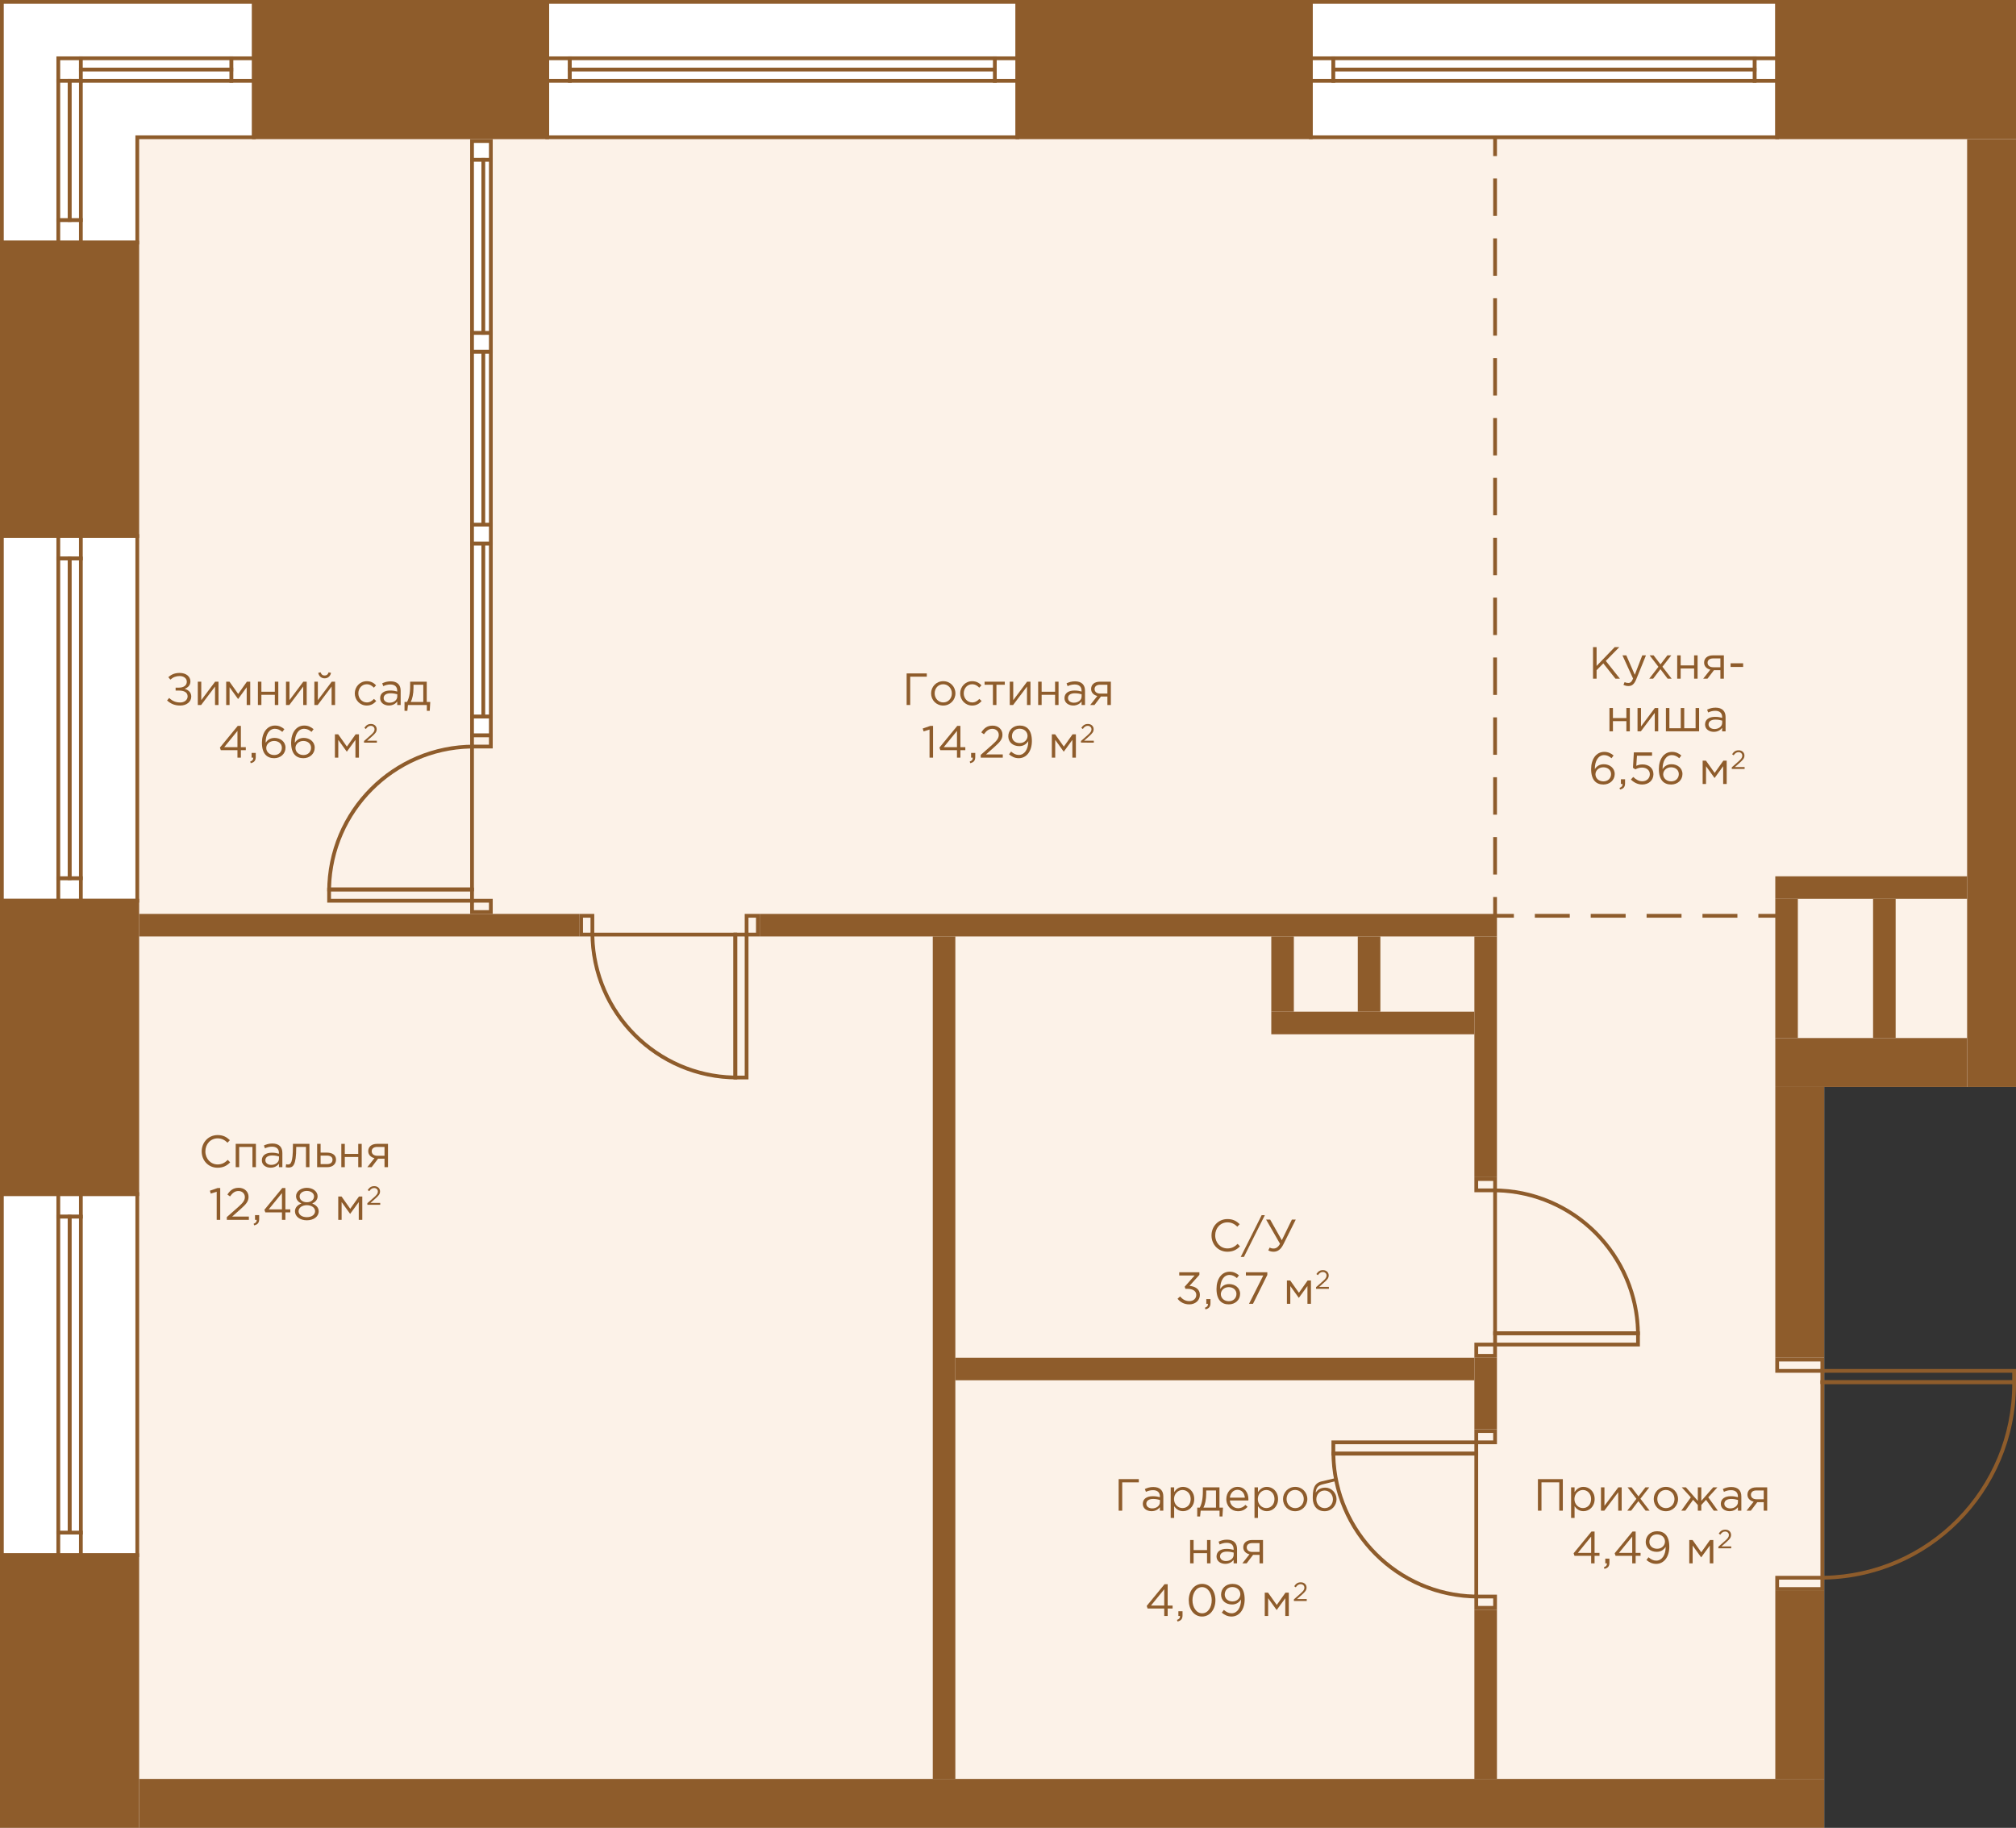 <?xml version="1.0" encoding="utf-8"?>
<!-- Generator: Adobe Illustrator 23.1.0, SVG Export Plug-In . SVG Version: 6.00 Build 0)  -->
<svg version="1.1" id="Слой_1" xmlns="http://www.w3.org/2000/svg" xmlns:xlink="http://www.w3.org/1999/xlink" x="0px" y="0px"
	 width="536px" height="486px" viewBox="0 0 536 486" enable-background="new 0 0 536 486" xml:space="preserve">
<rect x="0" y="0" width="536" height="486" fill="#333333" stroke="none"/>
<g id="fon_2_">
	<polygon fill="#FFFFFF" points="485,486 0,486 0,0 536,0 536,289 485,289 	"/>
</g>
<g id="pol_2_">
	<polygon fill="#FCF2E8" points="484,422 472,422 472,473 37,473 37,37 523,37 523,276 472,276 472,362 484,362 	"/>
</g>
<g id="door_7_">
	<g>
		<path fill="#8E5C2B" d="M130,196v2h-4v-2H130 M131,195h-6v4h6V195L131,195z"/>
		<path fill="#8E5C2B" d="M130,240v2h-4v-2H130 M131,239h-6v4h6V239L131,239z"/>
		<path fill="#8E5C2B" d="M125,237v2H88v-2H125 M126,236H87v4h39V236L126,236z"/>
		<path fill="#8E5C2B" d="M125,199.013V236H88.013C88.536,215.838,104.838,199.536,125,199.013 M126,198L126,198
			c-21.539,0-39,17.461-39,39l0,0h39V198L126,198z"/>
	</g>
	<g>
		<path fill="#8E5C2B" d="M397,425v2h-4v-2H397 M398,424h-6v4h6V424L398,424z"/>
		<path fill="#8E5C2B" d="M397,381v2h-4v-2H397 M398,380h-6v4h6V380L398,380z"/>
		<path fill="#8E5C2B" d="M392,384v2h-37v-2H392 M393,383h-39v4h39V383L393,383z"/>
		<path fill="#8E5C2B" d="M392,387v36.987c-20.162-0.523-36.464-16.825-36.987-36.987H392 M393,386h-39c0,21.539,17.461,39,39,39
			l0,0V386L393,386z"/>
	</g>
	<g>
		<path fill="#8E5C2B" d="M157,244v4h-2v-4H157 M158,243h-4v6h4V243L158,243z"/>
		<path fill="#8E5C2B" d="M201,244v4h-2v-4H201 M202,243h-4v6h4V243L202,243z"/>
		<path fill="#8E5C2B" d="M198,249v37h-2v-37H198 M199,248h-4v39h4V248L199,248z"/>
		<path fill="#8E5C2B" d="M195,249v36.987c-20.162-0.523-36.464-16.825-36.987-36.987H195 M196,248h-39l0,0
			c0,21.539,17.461,39,39,39l0,0V248L196,248z"/>
	</g>
	<g>
		<path fill="#8E5C2B" d="M397,314v2h-4v-2H397 M398,313h-6v4h6V313L398,313z"/>
		<path fill="#8E5C2B" d="M397,358v2h-4v-2H397 M398,357h-6v4h6V357L398,357z"/>
		<path fill="#8E5C2B" d="M435,355v2h-37v-2H435 M436,354h-39v4h39V354L436,354z"/>
		<path fill="#8E5C2B" d="M398,317.013c20.162,0.523,36.464,16.825,36.987,36.987H398V317.013 M397,316L397,316v39h39l0,0
			C436,333.461,418.539,316,397,316L397,316z"/>
	</g>
</g>
<g id="door_x5F_hall_8_">
	<g>
		<path fill="#8E5C2B" d="M473,420h11v2h-11V420 M472,419v4h13v-4H472L472,419z"/>
		<path fill="#8E5C2B" d="M473,362h11v2h-11V362 M472,361v4h13v-4H472L472,361z"/>
		<path fill="#8E5C2B" d="M535,365v2h-50v-2H535 M536,364h-52v4h52V364L536,364z"/>
		<path fill="#8E5C2B" d="M535,368L535,368c0,27.787-22.339,50.455-50,50.99V368H535 M536,367h-52v53l0,0c28.719,0,52-23.281,52-52
			V367L536,367z"/>
	</g>
</g>
<g id="line_2_">
	<g>
		<line fill="none" stroke="#8E5C2B" stroke-miterlimit="10" x1="472.5" y1="243.5" x2="467.5" y2="243.5"/>
		
			<line fill="none" stroke="#8E5C2B" stroke-miterlimit="10" stroke-dasharray="9.286,5.571" x1="461.929" y1="243.5" x2="405.286" y2="243.5"/>
		<polyline fill="none" stroke="#8E5C2B" stroke-miterlimit="10" points="402.5,243.5 397.5,243.5 397.5,238.5 		"/>
		
			<line fill="none" stroke="#8E5C2B" stroke-miterlimit="10" stroke-dasharray="9.95,5.97" x1="397.5" y1="232.53" x2="397.5" y2="44.485"/>
		<line fill="none" stroke="#8E5C2B" stroke-miterlimit="10" x1="397.5" y1="41.5" x2="397.5" y2="36.5"/>
	</g>
</g>
<g id="window_7_">
	<g>
		<g>
			<rect x="348.5" y="0.5" fill="#FFFFFF" width="124" height="36"/>
			<path fill="#8E5C2B" d="M472,1v35H349V1H472 M473,0H348v37h125V0L473,0z"/>
		</g>
		<g>
			<rect x="466.5" y="15.5" fill="#FFFFFF" width="6" height="6"/>
			<path fill="#8E5C2B" d="M472,16v5h-5v-5H472 M473,15h-7v7h7V15L473,15z"/>
		</g>
		<g>
			<rect x="348.5" y="15.5" fill="#FFFFFF" width="6" height="6"/>
			<path fill="#8E5C2B" d="M354,16v5h-5v-5H354 M355,15h-7v7h7V15L355,15z"/>
		</g>
		<g>
			<rect x="354.5" y="15.5" fill="#FFFFFF" width="112" height="3"/>
			<path fill="#8E5C2B" d="M466,16v2H355v-2H466 M467,15H354v4h113V15L467,15z"/>
		</g>
		<g>
			<rect x="354.5" y="18.5" fill="#FFFFFF" width="112" height="3"/>
			<path fill="#8E5C2B" d="M466,19v2H355v-2H466 M467,18H354v4h113V18L467,18z"/>
		</g>
	</g>
	<g>
		<g>
			<rect x="145.5" y="0.5" fill="#FFFFFF" width="125" height="36"/>
			<path fill="#8E5C2B" d="M270,1v35H146V1H270 M271,0H145v37h126V0L271,0z"/>
		</g>
		<g>
			<rect x="145.5" y="15.5" fill="#FFFFFF" width="6" height="6"/>
			<path fill="#8E5C2B" d="M151,16v5h-5v-5H151 M152,15h-7v7h7V15L152,15z"/>
		</g>
		<g>
			<rect x="264.5" y="15.5" fill="#FFFFFF" width="6" height="6"/>
			<path fill="#8E5C2B" d="M270,16v5h-5v-5H270 M271,15h-7v7h7V15L271,15z"/>
		</g>
		<g>
			<rect x="151.5" y="15.5" fill="#FFFFFF" width="113" height="3"/>
			<path fill="#8E5C2B" d="M264,16v2H152v-2H264 M265,15H151v4h114V15L265,15z"/>
		</g>
		<g>
			<rect x="151.5" y="18.5" fill="#FFFFFF" width="113" height="3"/>
			<path fill="#8E5C2B" d="M264,19v2H152v-2H264 M265,18H151v4h114V18L265,18z"/>
		</g>
	</g>
	<g>
		<g>
			<rect x="0.5" y="317.5" fill="#FFFFFF" width="36" height="96"/>
			<path fill="#8E5C2B" d="M36,318v95H1v-95H36 M37,317H0v97h37V317L37,317z"/>
		</g>
		<g>
			<rect x="15.5" y="317.5" fill="#FFFFFF" width="6" height="6"/>
			<path fill="#8E5C2B" d="M21,318v5h-5v-5H21 M22,317h-7v7h7V317L22,317z"/>
		</g>
		<g>
			<rect x="15.5" y="407.5" fill="#FFFFFF" width="6" height="6"/>
			<path fill="#8E5C2B" d="M21,408v5h-5v-5H21 M22,407h-7v7h7V407L22,407z"/>
		</g>
		<g>
			<rect x="18.5" y="323.5" fill="#FFFFFF" width="3" height="84"/>
			<path fill="#8E5C2B" d="M21,324v83h-2v-83H21 M22,323h-4v85h4V323L22,323z"/>
		</g>
		<g>
			<rect x="15.5" y="323.5" fill="#FFFFFF" width="3" height="84"/>
			<path fill="#8E5C2B" d="M18,324v83h-2v-83H18 M19,323h-4v85h4V323L19,323z"/>
		</g>
	</g>
	<g>
		<g>
			<rect x="0.5" y="142.5" fill="#FFFFFF" width="36" height="97"/>
			<path fill="#8E5C2B" d="M36,143v96H1v-96H36 M37,142H0v98h37V142L37,142z"/>
		</g>
		<g>
			<rect x="15.5" y="142.5" fill="#FFFFFF" width="6" height="6"/>
			<path fill="#8E5C2B" d="M21,143v5h-5v-5H21 M22,142h-7v7h7V142L22,142z"/>
		</g>
		<g>
			<rect x="15.5" y="233.5" fill="#FFFFFF" width="6" height="6"/>
			<path fill="#8E5C2B" d="M21,234v5h-5v-5H21 M22,233h-7v7h7V233L22,233z"/>
		</g>
		<g>
			<rect x="18.5" y="148.5" fill="#FFFFFF" width="3" height="85"/>
			<path fill="#8E5C2B" d="M21,149v84h-2v-84H21 M22,148h-4v86h4V148L22,148z"/>
		</g>
		<g>
			<rect x="15.5" y="148.5" fill="#FFFFFF" width="3" height="85"/>
			<path fill="#8E5C2B" d="M18,149v84h-2v-84H18 M19,148h-4v86h4V148L19,148z"/>
		</g>
	</g>
	<g>
		<g>
			<polygon fill="#FFFFFF" points="0.5,64.5 0.5,0.5 67.5,0.5 67.5,36.5 36.5,36.5 36.5,64.5 			"/>
			<path fill="#8E5C2B" d="M67,1v35H37h-1v1v27H1V37V15V1H67 M68,0H0v15v22v28h37V37h31V0L68,0z"/>
		</g>
		<g>
			<rect x="15.5" y="15.5" fill="#FFFFFF" width="6" height="6"/>
			<path fill="#8E5C2B" d="M21,16v5h-5v-5H21 M22,15h-7v7h7V15L22,15z"/>
		</g>
		<g>
			<rect x="15.5" y="58.5" fill="#FFFFFF" width="6" height="6"/>
			<path fill="#8E5C2B" d="M21,59v5h-5v-5H21 M22,58h-7v7h7V58L22,58z"/>
		</g>
		<g>
			<rect x="18.5" y="21.5" fill="#FFFFFF" width="3" height="37"/>
			<path fill="#8E5C2B" d="M21,22v36h-2V22H21 M22,21h-4v38h4V21L22,21z"/>
		</g>
		<g>
			<rect x="15.5" y="21.5" fill="#FFFFFF" width="3" height="37"/>
			<path fill="#8E5C2B" d="M18,22v36h-2V22H18 M19,21h-4v38h4V21L19,21z"/>
		</g>
		<g>
			<rect x="61.5" y="15.5" fill="#FFFFFF" width="6" height="6"/>
			<path fill="#8E5C2B" d="M67,16v5h-5v-5H67 M68,15h-7v7h7V15L68,15z"/>
		</g>
		<g>
			<rect x="21.5" y="15.5" fill="#FFFFFF" width="40" height="3"/>
			<path fill="#8E5C2B" d="M61,16v2H22v-2H61 M62,15H21v4h41V15L62,15z"/>
		</g>
		<g>
			<rect x="21.5" y="18.5" fill="#FFFFFF" width="40" height="3"/>
			<path fill="#8E5C2B" d="M61,19v2H22v-2H61 M62,18H21v4h41V18L62,18z"/>
		</g>
	</g>
	<g>
		<rect x="125.5" y="190.5" fill="#FFFFFF" stroke="#8E5C2B" stroke-miterlimit="10" width="5" height="5"/>
		<rect x="125.5" y="139.5" fill="#FFFFFF" stroke="#8E5C2B" stroke-miterlimit="10" width="5" height="5"/>
		<rect x="125.5" y="144.5" fill="#FFFFFF" stroke="#8E5C2B" stroke-miterlimit="10" width="3" height="46"/>
		<rect x="128.5" y="144.5" fill="#FFFFFF" stroke="#8E5C2B" stroke-miterlimit="10" width="2" height="46"/>
	</g>
	<g>
		<rect x="125.5" y="139.5" fill="#FFFFFF" stroke="#8E5C2B" stroke-miterlimit="10" width="5" height="5"/>
		<rect x="125.5" y="88.5" fill="#FFFFFF" stroke="#8E5C2B" stroke-miterlimit="10" width="5" height="5"/>
		<rect x="125.5" y="93.5" fill="#FFFFFF" stroke="#8E5C2B" stroke-miterlimit="10" width="3" height="46"/>
		<rect x="128.5" y="93.5" fill="#FFFFFF" stroke="#8E5C2B" stroke-miterlimit="10" width="2" height="46"/>
	</g>
	<g>
		<rect x="125.5" y="88.5" fill="#FFFFFF" stroke="#8E5C2B" stroke-miterlimit="10" width="5" height="5"/>
		<rect x="125.5" y="37.5" fill="#FFFFFF" stroke="#8E5C2B" stroke-miterlimit="10" width="5" height="5"/>
		<rect x="125.5" y="42.5" fill="#FFFFFF" stroke="#8E5C2B" stroke-miterlimit="10" width="3" height="46"/>
		<rect x="128.5" y="42.5" fill="#FFFFFF" stroke="#8E5C2B" stroke-miterlimit="10" width="2" height="46"/>
	</g>
</g>
<g id="not_x5F_bearing_8_">
	<rect x="37" y="243" fill="#8E5C2B" width="117" height="6"/>
	<rect x="248" y="249" fill="#8E5C2B" width="6" height="224"/>
	<rect x="472" y="239" fill="#8E5C2B" width="6" height="37"/>
	<rect x="392" y="428" fill="#8E5C2B" width="6" height="45"/>
	<rect x="472" y="233" fill="#8E5C2B" width="51" height="6"/>
	<rect x="498" y="239" fill="#8E5C2B" width="6" height="37"/>
	<rect x="202" y="243" fill="#8E5C2B" width="196" height="6"/>
	<rect x="392" y="361" fill="#8E5C2B" width="6" height="19"/>
	<rect x="392" y="249" fill="#8E5C2B" width="6" height="64"/>
	<rect x="338" y="269" fill="#8E5C2B" width="54" height="6"/>
	<rect x="338" y="249" fill="#8E5C2B" width="6" height="20"/>
	<rect x="361" y="249" fill="#8E5C2B" width="6" height="20"/>
	<rect x="254" y="361" fill="#8E5C2B" width="138" height="6"/>
</g>
<g id="bearing_8_">
	<rect x="523" y="37" fill="#8E5C2B" width="13" height="252"/>
	<rect x="37" y="473" fill="#8E5C2B" width="448" height="13"/>
	<rect x="472" y="276" fill="#8E5C2B" width="51" height="13"/>
	<rect y="239" fill="#8E5C2B" width="37" height="79"/>
	<rect y="413" fill="#8E5C2B" width="37" height="73"/>
	<rect y="64" fill="#8E5C2B" width="37" height="79"/>
	<rect x="270" y="0" fill="#8E5C2B" width="79" height="37"/>
	<rect x="67" y="0" fill="#8E5C2B" width="79" height="37"/>
	<rect x="472" y="0" fill="#8E5C2B" width="64" height="37"/>
	<rect x="472" y="289" fill="#8E5C2B" width="13" height="72"/>
	<rect x="472" y="423" fill="#8E5C2B" width="13" height="50"/>
</g>
<g id="meters_7_">
	<g>
		<path fill="#8E5C2B" d="M44.417,186.241l0.563-0.66c0.852,0.804,1.739,1.199,2.95,1.199c1.032,0,1.955-0.623,1.955-1.619
			c0-1.091-0.983-1.547-2.267-1.547h-0.924v-0.779h0.924c1.199,0,2.051-0.588,2.051-1.583c0-0.864-0.791-1.5-1.895-1.5
			c-0.947,0-1.739,0.288-2.471,0.948l-0.552-0.66c0.84-0.72,1.715-1.115,3.046-1.115c1.667,0,2.831,0.947,2.831,2.243
			c0,1.127-0.768,1.703-1.535,1.979c0.995,0.3,1.763,0.947,1.763,2.063c0,1.332-1.188,2.387-2.938,2.387
			C46.468,187.596,45.401,187.141,44.417,186.241z"/>
		<path fill="#8E5C2B" d="M52.588,181.252h0.924v4.905l3.682-4.905h0.899v6.2H57.17v-4.905l-3.694,4.905h-0.888
			C52.588,187.452,52.588,181.252,52.588,181.252z"/>
		<path fill="#8E5C2B" d="M60.137,181.252h0.876l2.314,3.262l2.314-3.262h0.888v6.2h-0.936v-4.726l-2.291,3.143l-2.267-3.143v4.726
			h-0.899L60.137,181.252L60.137,181.252z"/>
		<path fill="#8E5C2B" d="M68.573,181.252h0.924v2.674h3.574v-2.674h0.923v6.2h-0.923v-2.711h-3.574v2.711h-0.924V181.252z"/>
		<path fill="#8E5C2B" d="M76.038,181.252h0.924v4.905l3.682-4.905h0.899v6.2H80.62v-4.905l-3.694,4.905h-0.888V181.252z"/>
		<path fill="#8E5C2B" d="M83.585,181.252h0.924v4.905l3.682-4.905h0.899v6.2h-0.923v-4.905l-3.694,4.905h-0.888
			C83.585,187.452,83.585,181.252,83.585,181.252z M84.617,178.9l0.636-0.132c0.145,0.516,0.468,0.84,1.056,0.84
			s0.911-0.324,1.056-0.84L88,178.9c-0.145,0.852-0.792,1.464-1.691,1.464S84.761,179.752,84.617,178.9z"/>
		<path fill="#8E5C2B" d="M94.326,184.357c0-1.751,1.367-3.237,3.179-3.237c1.175,0,1.906,0.491,2.482,1.103l-0.588,0.624
			c-0.491-0.516-1.067-0.911-1.907-0.911c-1.259,0-2.219,1.067-2.219,2.422c0,1.344,0.983,2.411,2.279,2.411
			c0.791,0,1.379-0.408,1.871-0.936l0.611,0.563c-0.624,0.696-1.367,1.199-2.53,1.199C95.693,187.596,94.326,186.121,94.326,184.357
			z"/>
		<path fill="#8E5C2B" d="M101.069,185.629c0-1.331,1.08-2.026,2.65-2.026c0.792,0,1.344,0.107,1.896,0.264v-0.192
			c0-1.103-0.672-1.679-1.835-1.679c-0.731,0-1.308,0.18-1.883,0.443l-0.276-0.755c0.684-0.313,1.344-0.528,2.255-0.528
			c0.876,0,1.56,0.24,2.003,0.684c0.432,0.432,0.647,1.032,0.647,1.823v3.79h-0.911v-0.924c-0.432,0.552-1.14,1.056-2.231,1.056
			C102.22,187.584,101.069,186.925,101.069,185.629z M105.626,185.174v-0.576c-0.456-0.132-1.056-0.264-1.811-0.264
			c-1.151,0-1.812,0.504-1.812,1.271c0,0.779,0.72,1.235,1.56,1.235C104.703,186.841,105.626,186.157,105.626,185.174z"/>
		<path fill="#8E5C2B" d="M107.55,186.637h0.672c0.503-0.924,0.827-2.219,0.827-4.306v-1.079h4.413v5.385h0.936l-0.144,2.362h-0.768
			v-1.547h-5.014l-0.167,1.547h-0.756L107.55,186.637L107.55,186.637z M112.54,186.637v-4.569h-2.603v0.863
			c0,1.535-0.3,2.902-0.731,3.706H112.54z"/>
		<path fill="#8E5C2B" d="M63.133,199.461h-4.425l-0.24-0.684l4.749-5.78h0.828v5.673h1.308v0.791h-1.308v1.991h-0.912V199.461z
			 M63.133,198.67v-4.33l-3.525,4.33H63.133z"/>
		<path fill="#8E5C2B" d="M66.52,202.495c0.552-0.203,0.804-0.479,0.804-0.923v-0.12h-0.432v-1.26h1.104v1.08
			c0,0.972-0.42,1.439-1.332,1.643L66.52,202.495z"/>
		<path fill="#8E5C2B" d="M69.639,197.471c0-2.555,1.296-4.558,3.49-4.558c1.008,0,1.751,0.359,2.482,0.959l-0.552,0.731
			c-0.623-0.527-1.211-0.827-1.979-0.827c-1.512,0-2.459,1.523-2.459,3.67v0.036c0.456-0.672,1.163-1.283,2.387-1.283
			c1.56,0,2.902,1.007,2.902,2.603c0,1.619-1.307,2.794-3.01,2.794C71.018,201.596,69.639,200.457,69.639,197.471z M74.94,198.813
			c0-1.031-0.839-1.799-2.051-1.799c-1.259,0-2.099,0.899-2.099,1.859c0,1.067,0.888,1.883,2.123,1.883S74.94,199.905,74.94,198.813
			z"/>
		<path fill="#8E5C2B" d="M77.403,197.471c0-2.555,1.296-4.558,3.49-4.558c1.008,0,1.751,0.359,2.482,0.959l-0.552,0.731
			c-0.623-0.527-1.211-0.827-1.979-0.827c-1.512,0-2.459,1.523-2.459,3.67v0.036c0.456-0.672,1.163-1.283,2.387-1.283
			c1.56,0,2.902,1.007,2.902,2.603c0,1.619-1.307,2.794-3.01,2.794C78.782,201.596,77.403,200.457,77.403,197.471z M82.704,198.813
			c0-1.031-0.839-1.799-2.051-1.799c-1.259,0-2.099,0.899-2.099,1.859c0,1.067,0.888,1.883,2.123,1.883
			S82.704,199.905,82.704,198.813z"/>
		<path fill="#8E5C2B" d="M89.042,195.252h0.876l2.314,3.262l2.314-3.262h0.888v6.2H94.5v-4.726l-2.291,3.143l-2.267-3.143v4.726
			h-0.899L89.042,195.252L89.042,195.252z"/>
		<path fill="#8E5C2B" d="M96.784,197.029l1.774-1.565c0.755-0.663,1.021-1.048,1.021-1.537c0-0.573-0.454-0.937-0.985-0.937
			c-0.56,0-0.923,0.294-1.313,0.839l-0.405-0.294c0.439-0.656,0.901-1.041,1.761-1.041c0.881,0,1.517,0.587,1.517,1.397
			c0,0.713-0.385,1.146-1.237,1.901l-1.307,1.16h2.593v0.503h-3.417v-0.426H96.784z"/>
	</g>
	<g>
		<path fill="#8E5C2B" d="M423.543,172.057h0.947v5.014l4.821-5.014h1.224l-3.599,3.67l3.754,4.726h-1.187l-3.227-4.065
			l-1.787,1.811v2.255h-0.947L423.543,172.057L423.543,172.057z"/>
		<path fill="#8E5C2B" d="M431.631,182.096l0.312-0.732c0.3,0.156,0.576,0.229,0.972,0.229c0.552,0,0.899-0.288,1.271-1.164
			l-2.818-6.176h1.019l2.255,5.169l1.991-5.169h0.983l-2.603,6.404c-0.527,1.283-1.127,1.751-2.063,1.751
			C432.435,182.407,432.051,182.299,431.631,182.096z"/>
		<path fill="#8E5C2B" d="M440.93,177.298l-2.339-3.046h1.056l1.835,2.398l1.835-2.398h1.031l-2.351,3.021l2.446,3.179h-1.067
			l-1.919-2.53l-1.931,2.53h-1.031L440.93,177.298z"/>
		<path fill="#8E5C2B" d="M445.922,174.252h0.924v2.674h3.574v-2.674h0.923v6.2h-0.923v-2.711h-3.574v2.711h-0.924V174.252z"/>
		<path fill="#8E5C2B" d="M454.731,178.054c-0.924-0.216-1.655-0.863-1.655-1.871c0-1.14,0.863-1.931,2.339-1.931h2.914v6.2h-0.924
			v-2.255h-1.715c-0.575,0.756-1.14,1.512-1.715,2.255h-1.14L454.731,178.054z M457.405,177.418v-2.351h-1.942
			c-0.924,0-1.463,0.443-1.463,1.151c0,0.755,0.623,1.199,1.486,1.199L457.405,177.418L457.405,177.418z"/>
		<path fill="#8E5C2B" d="M460.119,176.362h3.334v0.972h-3.334V176.362z"/>
		<path fill="#8E5C2B" d="M427.911,188.252h0.924v2.674h3.574v-2.674h0.923v6.2h-0.923v-2.711h-3.574v2.711h-0.924V188.252z"/>
		<path fill="#8E5C2B" d="M435.375,188.252h0.924v4.905l3.682-4.905h0.899v6.2h-0.923v-4.905l-3.694,4.905h-0.888V188.252z"/>
		<path fill="#8E5C2B" d="M442.923,188.252h0.924v5.385h3.022v-5.385h0.923v5.385h3.022v-5.385h0.936v6.2h-8.827L442.923,188.252
			L442.923,188.252z"/>
		<path fill="#8E5C2B" d="M453.327,192.629c0-1.331,1.08-2.026,2.65-2.026c0.792,0,1.344,0.107,1.896,0.264v-0.192
			c0-1.103-0.672-1.679-1.835-1.679c-0.731,0-1.308,0.18-1.883,0.443l-0.276-0.755c0.684-0.313,1.344-0.528,2.255-0.528
			c0.876,0,1.56,0.24,2.003,0.684c0.432,0.432,0.647,1.032,0.647,1.823v3.79h-0.911v-0.924c-0.432,0.552-1.14,1.056-2.231,1.056
			C454.478,194.584,453.327,193.925,453.327,192.629z M457.884,192.174v-0.576c-0.456-0.132-1.056-0.264-1.811-0.264
			c-1.151,0-1.812,0.504-1.812,1.271c0,0.779,0.72,1.235,1.56,1.235C456.96,193.841,457.884,193.157,457.884,192.174z"/>
		<path fill="#8E5C2B" d="M423.038,204.471c0-2.555,1.296-4.558,3.49-4.558c1.008,0,1.751,0.359,2.482,0.959l-0.552,0.731
			c-0.623-0.527-1.211-0.827-1.979-0.827c-1.512,0-2.459,1.523-2.459,3.67v0.036c0.456-0.672,1.163-1.283,2.387-1.283
			c1.56,0,2.902,1.007,2.902,2.603c0,1.619-1.307,2.794-3.01,2.794C424.417,208.596,423.038,207.457,423.038,204.471z
			 M428.338,205.813c0-1.031-0.839-1.799-2.051-1.799c-1.259,0-2.099,0.899-2.099,1.859c0,1.067,0.888,1.883,2.123,1.883
			S428.338,206.905,428.338,205.813z"/>
		<path fill="#8E5C2B" d="M430.585,209.495c0.552-0.203,0.804-0.479,0.804-0.923v-0.12h-0.432v-1.26h1.104v1.08
			c0,0.972-0.42,1.439-1.332,1.643L430.585,209.495z"/>
		<path fill="#8E5C2B" d="M433.61,207.265l0.624-0.684c0.731,0.708,1.535,1.151,2.386,1.151c1.2,0,2.027-0.791,2.027-1.883
			c0-1.044-0.863-1.763-2.087-1.763c-0.708,0-1.271,0.216-1.763,0.479l-0.636-0.42l0.239-4.09h4.834v0.876h-4.006l-0.18,2.687
			c0.491-0.216,0.959-0.372,1.654-0.372c1.632,0,2.903,0.972,2.903,2.591c0,1.643-1.248,2.758-2.999,2.758
			C435.409,208.596,434.366,208.021,433.61,207.265z"/>
		<path fill="#8E5C2B" d="M441.049,204.471c0-2.555,1.296-4.558,3.49-4.558c1.008,0,1.751,0.359,2.482,0.959l-0.552,0.731
			c-0.623-0.527-1.211-0.827-1.979-0.827c-1.512,0-2.459,1.523-2.459,3.67v0.036c0.456-0.672,1.163-1.283,2.387-1.283
			c1.56,0,2.902,1.007,2.902,2.603c0,1.619-1.307,2.794-3.01,2.794C442.428,208.596,441.049,207.457,441.049,204.471z
			 M446.35,205.813c0-1.031-0.839-1.799-2.051-1.799c-1.259,0-2.099,0.899-2.099,1.859c0,1.067,0.888,1.883,2.123,1.883
			S446.35,206.905,446.35,205.813z"/>
		<path fill="#8E5C2B" d="M452.689,202.252h0.876l2.314,3.262l2.314-3.262h0.888v6.2h-0.936v-4.726l-2.291,3.143l-2.267-3.143v4.726
			h-0.899L452.689,202.252L452.689,202.252z"/>
		<path fill="#8E5C2B" d="M460.43,204.029l1.774-1.565c0.755-0.663,1.021-1.048,1.021-1.537c0-0.573-0.454-0.937-0.985-0.937
			c-0.56,0-0.923,0.294-1.313,0.839l-0.405-0.294c0.439-0.656,0.901-1.041,1.761-1.041c0.881,0,1.517,0.587,1.517,1.397
			c0,0.713-0.385,1.146-1.237,1.901l-1.307,1.16h2.593v0.503h-3.417v-0.426H460.43z"/>
	</g>
	<g>
		<path fill="#8E5C2B" d="M241.051,179.057h5.361v0.863h-4.414v7.532h-0.947L241.051,179.057L241.051,179.057z"/>
		<path fill="#8E5C2B" d="M247.555,184.357c0-1.751,1.367-3.237,3.238-3.237c1.859,0,3.227,1.463,3.227,3.237
			c0,1.751-1.38,3.238-3.25,3.238C248.91,187.596,247.555,186.133,247.555,184.357z M253.072,184.357
			c0-1.331-0.996-2.422-2.303-2.422c-1.344,0-2.268,1.091-2.268,2.422c0,1.332,0.983,2.411,2.291,2.411
			C252.137,186.769,253.072,185.689,253.072,184.357z"/>
		<path fill="#8E5C2B" d="M255.283,184.357c0-1.751,1.367-3.237,3.179-3.237c1.175,0,1.906,0.491,2.482,1.103l-0.588,0.624
			c-0.491-0.516-1.067-0.911-1.907-0.911c-1.259,0-2.219,1.067-2.219,2.422c0,1.344,0.983,2.411,2.279,2.411
			c0.791,0,1.379-0.408,1.871-0.936l0.611,0.563c-0.624,0.696-1.367,1.199-2.53,1.199
			C256.65,187.596,255.283,186.121,255.283,184.357z"/>
		<path fill="#8E5C2B" d="M263.993,182.067h-2.219v-0.815h5.373v0.815h-2.219v5.385h-0.936v-5.385H263.993z"/>
		<path fill="#8E5C2B" d="M268.471,181.252h0.924v4.905l3.682-4.905h0.899v6.2h-0.923v-4.905l-3.694,4.905h-0.888V181.252z"/>
		<path fill="#8E5C2B" d="M276.019,181.252h0.924v2.674h3.574v-2.674h0.923v6.2h-0.923v-2.711h-3.574v2.711h-0.924V181.252z"/>
		<path fill="#8E5C2B" d="M283.016,185.629c0-1.331,1.08-2.026,2.65-2.026c0.792,0,1.344,0.107,1.896,0.264v-0.192
			c0-1.103-0.672-1.679-1.835-1.679c-0.731,0-1.308,0.18-1.883,0.443l-0.276-0.755c0.684-0.313,1.344-0.528,2.255-0.528
			c0.876,0,1.56,0.24,2.003,0.684c0.432,0.432,0.647,1.032,0.647,1.823v3.79h-0.911v-0.924c-0.432,0.552-1.14,1.056-2.231,1.056
			C284.167,187.584,283.016,186.925,283.016,185.629z M287.573,185.174v-0.576c-0.456-0.132-1.056-0.264-1.811-0.264
			c-1.151,0-1.812,0.504-1.812,1.271c0,0.779,0.72,1.235,1.56,1.235C286.649,186.841,287.573,186.157,287.573,185.174z"/>
		<path fill="#8E5C2B" d="M291.751,185.054c-0.924-0.216-1.655-0.863-1.655-1.871c0-1.14,0.863-1.931,2.339-1.931h2.914v6.2h-0.924
			v-2.255h-1.715c-0.575,0.756-1.14,1.512-1.715,2.255h-1.14L291.751,185.054z M294.425,184.418v-2.351h-1.942
			c-0.924,0-1.463,0.443-1.463,1.151c0,0.755,0.623,1.199,1.486,1.199L294.425,184.418L294.425,184.418z"/>
		<path fill="#8E5C2B" d="M247.139,193.98l-1.583,0.491l-0.228-0.768l2.051-0.707h0.695v8.455h-0.936L247.139,193.98L247.139,193.98
			z"/>
		<path fill="#8E5C2B" d="M254.434,199.461h-4.426l-0.24-0.684l4.749-5.78h0.828v5.673h1.308v0.791h-1.308v1.991h-0.911
			L254.434,199.461L254.434,199.461z M254.434,198.67v-4.33l-3.526,4.33H254.434z"/>
		<path fill="#8E5C2B" d="M257.819,202.495c0.552-0.203,0.804-0.479,0.804-0.923v-0.12h-0.432v-1.26h1.104v1.08
			c0,0.972-0.42,1.439-1.332,1.643L257.819,202.495z"/>
		<path fill="#8E5C2B" d="M260.746,200.721l3.047-2.687c1.295-1.14,1.751-1.799,1.751-2.639c0-0.983-0.779-1.607-1.691-1.607
			c-0.959,0-1.583,0.504-2.255,1.439l-0.695-0.504c0.756-1.127,1.547-1.787,3.022-1.787c1.511,0,2.603,1.008,2.603,2.399
			c0,1.223-0.659,1.967-2.123,3.262l-2.242,1.991h4.449v0.863h-5.865v-0.73H260.746z"/>
		<path fill="#8E5C2B" d="M268.271,200.564l0.552-0.731c0.684,0.6,1.319,0.899,2.063,0.899c1.486,0,2.494-1.487,2.494-3.574v-0.107
			c-0.456,0.731-1.211,1.343-2.375,1.343c-1.727,0-2.926-1.091-2.926-2.626c0-1.596,1.235-2.854,3.022-2.854
			c1.847,0,3.25,1.115,3.25,4.138c0,2.662-1.415,4.545-3.49,4.545C269.77,201.596,268.979,201.152,268.271,200.564z M273.2,195.659
			c0-1.067-0.876-1.907-2.135-1.907c-1.26,0-2.015,0.924-2.015,1.991s0.839,1.835,2.063,1.835
			C272.396,197.578,273.2,196.643,273.2,195.659z"/>
		<path fill="#8E5C2B" d="M279.657,195.252h0.876l2.314,3.262l2.314-3.262h0.888v6.2h-0.936v-4.726l-2.291,3.143l-2.267-3.143v4.726
			h-0.899L279.657,195.252L279.657,195.252z"/>
		<path fill="#8E5C2B" d="M287.398,197.029l1.775-1.565c0.755-0.663,1.021-1.048,1.021-1.537c0-0.573-0.454-0.937-0.985-0.937
			c-0.56,0-0.923,0.294-1.313,0.839l-0.405-0.294c0.439-0.656,0.901-1.041,1.761-1.041c0.881,0,1.517,0.587,1.517,1.397
			c0,0.713-0.385,1.146-1.237,1.901l-1.307,1.16h2.593v0.503H287.4v-0.426H287.398z"/>
	</g>
	<g>
		<path fill="#8E5C2B" d="M53.622,306.144c0-2.375,1.775-4.342,4.246-4.342c1.522,0,2.41,0.563,3.25,1.355l-0.624,0.671
			c-0.707-0.671-1.499-1.151-2.639-1.151c-1.858,0-3.25,1.512-3.25,3.467c0,1.942,1.403,3.466,3.25,3.466
			c1.151,0,1.907-0.444,2.711-1.212l0.624,0.66c-0.876,0.888-1.835,1.427-3.358,1.427C55.409,310.484,53.622,308.578,53.622,306.144
			z"/>
		<path fill="#8E5C2B" d="M62.668,304.141h5.373v6.2h-0.923v-5.385h-3.526v5.385h-0.924
			C62.668,310.341,62.668,304.141,62.668,304.141z"/>
		<path fill="#8E5C2B" d="M69.617,308.518c0-1.331,1.08-2.026,2.65-2.026c0.792,0,1.344,0.107,1.896,0.264v-0.192
			c0-1.103-0.672-1.679-1.835-1.679c-0.731,0-1.308,0.18-1.883,0.443l-0.276-0.755c0.684-0.313,1.344-0.528,2.255-0.528
			c0.876,0,1.56,0.24,2.003,0.684c0.432,0.432,0.647,1.032,0.647,1.823v3.79h-0.911v-0.924c-0.432,0.552-1.14,1.056-2.231,1.056
			C70.768,310.473,69.617,309.813,69.617,308.518z M74.174,308.063v-0.576c-0.456-0.132-1.056-0.264-1.811-0.264
			c-1.151,0-1.812,0.504-1.812,1.271c0,0.779,0.72,1.235,1.56,1.235C73.25,309.729,74.174,309.046,74.174,308.063z"/>
		<path fill="#8E5C2B" d="M75.965,310.341l0.107-0.792c0.12,0.036,0.336,0.084,0.444,0.084c0.743,0,1.367-0.323,1.367-4.977v-0.516
			h4.39v6.2H81.35v-5.385h-2.591v0.144c0,4.833-0.875,5.337-2.051,5.337C76.504,310.437,76.157,310.389,75.965,310.341z"/>
		<path fill="#8E5C2B" d="M84.317,304.141h0.924v2.326h1.655c1.343,0,2.446,0.552,2.446,1.859c0,1.235-0.924,2.015-2.339,2.015
			h-2.687L84.317,304.141L84.317,304.141z M86.919,309.525c0.924,0,1.487-0.396,1.487-1.176c0-0.72-0.575-1.091-1.523-1.091H85.24
			v2.267H86.919z"/>
		<path fill="#8E5C2B" d="M90.749,304.141h0.924v2.674h3.574v-2.674h0.923v6.2h-0.923v-2.711h-3.574v2.711h-0.924V304.141z"/>
		<path fill="#8E5C2B" d="M99.557,307.942c-0.924-0.216-1.655-0.863-1.655-1.871c0-1.14,0.863-1.931,2.339-1.931h2.914v6.2h-0.924
			v-2.255h-1.715c-0.575,0.756-1.14,1.512-1.715,2.255h-1.14L99.557,307.942z M102.231,307.307v-2.351h-1.942
			c-0.924,0-1.463,0.443-1.463,1.151c0,0.755,0.623,1.199,1.486,1.199h1.919V307.307z"/>
		<path fill="#8E5C2B" d="M57.615,316.869l-1.583,0.491l-0.228-0.768l2.051-0.707h0.695v8.455h-0.936v-7.471H57.615z"/>
		<path fill="#8E5C2B" d="M60.304,323.609l3.046-2.687c1.295-1.14,1.751-1.799,1.751-2.639c0-0.983-0.779-1.607-1.691-1.607
			c-0.959,0-1.583,0.504-2.255,1.439l-0.695-0.504c0.756-1.127,1.547-1.787,3.022-1.787c1.511,0,2.603,1.008,2.603,2.399
			c0,1.223-0.659,1.967-2.123,3.262l-2.242,1.991h4.449v0.863h-5.864L60.304,323.609L60.304,323.609z"/>
		<path fill="#8E5C2B" d="M67.432,325.384c0.552-0.203,0.804-0.479,0.804-0.923v-0.12h-0.432v-1.26h1.104v1.08
			c0,0.972-0.42,1.439-1.332,1.643L67.432,325.384z"/>
		<path fill="#8E5C2B" d="M74.964,322.35H70.54l-0.24-0.684l4.749-5.78h0.828v5.673h1.308v0.791h-1.308v1.991h-0.912v-1.991H74.964z
			 M74.964,321.559v-4.33l-3.525,4.33H74.964z"/>
		<path fill="#8E5C2B" d="M78.424,322.063c0-0.996,0.72-1.703,1.727-2.063c-0.779-0.359-1.439-0.959-1.439-1.955
			c0-1.295,1.332-2.219,2.867-2.219s2.866,0.924,2.866,2.243c0,0.972-0.66,1.571-1.439,1.931c0.995,0.372,1.728,1.056,1.728,2.075
			c0,1.427-1.368,2.387-3.154,2.387C79.792,324.461,78.424,323.489,78.424,322.063z M83.773,322.038
			c0-0.936-0.972-1.595-2.194-1.595c-1.224,0-2.195,0.659-2.195,1.619c0,0.852,0.815,1.57,2.195,1.57
			C82.958,323.633,83.773,322.914,83.773,322.038z M83.498,318.104c0-0.828-0.828-1.451-1.919-1.451
			c-1.092,0-1.919,0.611-1.919,1.475c0,0.912,0.852,1.535,1.919,1.535S83.498,319.04,83.498,318.104z"/>
		<path fill="#8E5C2B" d="M89.93,318.141h0.876l2.314,3.262l2.314-3.262h0.888v6.2h-0.936v-4.726l-2.291,3.143l-2.267-3.143v4.726
			H89.93V318.141z"/>
		<path fill="#8E5C2B" d="M97.671,319.918l1.774-1.565c0.755-0.663,1.021-1.048,1.021-1.537c0-0.573-0.454-0.937-0.985-0.937
			c-0.56,0-0.923,0.294-1.313,0.839l-0.405-0.294c0.439-0.656,0.901-1.041,1.761-1.041c0.881,0,1.517,0.587,1.517,1.397
			c0,0.713-0.385,1.146-1.237,1.901l-1.307,1.16h2.593v0.503h-3.417v-0.426H97.671z"/>
	</g>
	<g>
		<path fill="#8E5C2B" d="M297.419,393.279h5.361v0.863h-4.414v7.532h-0.947V393.279z"/>
		<path fill="#8E5C2B" d="M303.838,399.852c0-1.331,1.08-2.026,2.65-2.026c0.792,0,1.344,0.107,1.896,0.264v-0.192
			c0-1.103-0.672-1.679-1.835-1.679c-0.731,0-1.308,0.18-1.883,0.443l-0.276-0.755c0.684-0.313,1.344-0.528,2.255-0.528
			c0.876,0,1.56,0.24,2.003,0.684c0.432,0.432,0.647,1.032,0.647,1.823v3.79h-0.911v-0.924c-0.432,0.552-1.14,1.056-2.231,1.056
			C304.99,401.807,303.838,401.147,303.838,399.852z M308.396,399.396v-0.576c-0.456-0.132-1.056-0.264-1.811-0.264
			c-1.151,0-1.812,0.504-1.812,1.271c0,0.779,0.72,1.235,1.56,1.235C307.472,401.063,308.396,400.38,308.396,399.396z"/>
		<path fill="#8E5C2B" d="M311.254,395.475h0.924v1.247c0.504-0.744,1.235-1.379,2.375-1.379c1.486,0,2.962,1.175,2.962,3.237
			c0,2.027-1.463,3.227-2.962,3.227c-1.151,0-1.896-0.624-2.375-1.319v3.106h-0.924V395.475z M316.568,398.568
			c0-1.463-1.008-2.398-2.183-2.398c-1.151,0-2.243,0.972-2.243,2.41c0,1.439,1.092,2.399,2.243,2.399
			C315.584,400.979,316.568,400.092,316.568,398.568z"/>
		<path fill="#8E5C2B" d="M318.311,400.859h0.672c0.503-0.924,0.827-2.219,0.827-4.306v-1.079h4.413v5.385h0.936l-0.144,2.362
			h-0.768v-1.547h-5.014l-0.167,1.547h-0.756v-2.362H318.311z M323.3,400.859v-4.569h-2.603v0.863c0,1.535-0.3,2.902-0.731,3.706
			H323.3z"/>
		<path fill="#8E5C2B" d="M326.05,398.58c0-1.799,1.26-3.237,2.975-3.237c1.835,0,2.891,1.463,2.891,3.286
			c0,0.084,0,0.18-0.013,0.323h-4.917c0.132,1.308,1.092,2.063,2.183,2.063c0.852,0,1.451-0.349,1.955-0.876l0.576,0.516
			c-0.624,0.695-1.38,1.163-2.555,1.163C327.442,401.818,326.05,400.512,326.05,398.58z M330.98,398.209
			c-0.108-1.128-0.756-2.087-1.979-2.087c-1.067,0-1.883,0.888-2.015,2.087H330.98z"/>
		<path fill="#8E5C2B" d="M333.538,395.475h0.924v1.247c0.504-0.744,1.235-1.379,2.375-1.379c1.486,0,2.962,1.175,2.962,3.237
			c0,2.027-1.463,3.227-2.962,3.227c-1.151,0-1.896-0.624-2.375-1.319v3.106h-0.924V395.475z M338.851,398.568
			c0-1.463-1.008-2.398-2.183-2.398c-1.151,0-2.243,0.972-2.243,2.41c0,1.439,1.092,2.399,2.243,2.399
			C337.868,400.979,338.851,400.092,338.851,398.568z"/>
		<path fill="#8E5C2B" d="M341.122,398.58c0-1.751,1.367-3.237,3.238-3.237c1.859,0,3.227,1.463,3.227,3.237
			c0,1.751-1.38,3.238-3.25,3.238C342.477,401.818,341.122,400.355,341.122,398.58z M346.639,398.58
			c0-1.331-0.996-2.422-2.303-2.422c-1.344,0-2.268,1.091-2.268,2.422c0,1.332,0.983,2.411,2.291,2.411
			C345.704,400.991,346.639,399.912,346.639,398.58z"/>
		<path fill="#8E5C2B" d="M349.03,398.329c0-2.003,0.156-3.922,2.314-4.438l3.454-0.815l0.18,0.78l-3.357,0.827
			c-1.284,0.324-1.716,1.02-1.812,2.207c0.432-0.731,1.247-1.344,2.566-1.344c1.619,0,2.975,1.38,2.975,3.083
			c0,1.727-1.343,3.189-3.178,3.189C350.289,401.818,349.03,400.487,349.03,398.329z M354.391,398.652
			c0-1.295-0.972-2.339-2.219-2.339c-1.284,0-2.195,1.044-2.195,2.339c0,1.296,0.972,2.339,2.219,2.339
			C353.479,400.991,354.391,399.948,354.391,398.652z"/>
		<path fill="#8E5C2B" d="M316.421,409.475h0.924v2.674h3.574v-2.674h0.923v6.2h-0.923v-2.711h-3.574v2.711h-0.924V409.475z"/>
		<path fill="#8E5C2B" d="M323.442,413.852c0-1.331,1.08-2.026,2.65-2.026c0.792,0,1.344,0.107,1.896,0.264v-0.192
			c0-1.103-0.672-1.679-1.835-1.679c-0.731,0-1.308,0.18-1.883,0.443l-0.276-0.755c0.684-0.313,1.344-0.528,2.255-0.528
			c0.876,0,1.56,0.24,2.003,0.684c0.432,0.432,0.647,1.032,0.647,1.823v3.79h-0.911v-0.924c-0.432,0.552-1.14,1.056-2.231,1.056
			C324.593,415.807,323.442,415.147,323.442,413.852z M328,413.396v-0.576c-0.456-0.132-1.056-0.264-1.811-0.264
			c-1.151,0-1.812,0.504-1.812,1.271c0,0.779,0.72,1.235,1.56,1.235C327.076,415.063,328,414.38,328,413.396z"/>
		<path fill="#8E5C2B" d="M332.202,413.276c-0.924-0.216-1.655-0.863-1.655-1.871c0-1.14,0.863-1.931,2.339-1.931h2.914v6.2h-0.924
			v-2.255h-1.715c-0.575,0.756-1.14,1.512-1.715,2.255h-1.14L332.202,413.276z M334.875,412.641v-2.351h-1.942
			c-0.924,0-1.463,0.443-1.463,1.151c0,0.755,0.623,1.199,1.486,1.199h1.919V412.641z"/>
		<path fill="#8E5C2B" d="M309.542,427.684h-4.425l-0.24-0.684l4.749-5.78h0.828v5.673h1.308v0.791h-1.308v1.991h-0.912
			L309.542,427.684L309.542,427.684z M309.542,426.893v-4.33l-3.525,4.33H309.542z"/>
		<path fill="#8E5C2B" d="M312.928,430.718c0.552-0.203,0.804-0.479,0.804-0.923v-0.12H313.3v-1.26h1.104v1.08
			c0,0.972-0.42,1.439-1.332,1.643L312.928,430.718z"/>
		<path fill="#8E5C2B" d="M316.059,425.478c0-2.352,1.403-4.342,3.563-4.342s3.526,1.967,3.526,4.342
			c0,2.351-1.392,4.341-3.551,4.341C317.426,429.818,316.059,427.852,316.059,425.478z M322.165,425.478
			c0-1.835-1.008-3.479-2.567-3.479c-1.57,0-2.554,1.607-2.554,3.479c0,1.835,1.007,3.478,2.578,3.478
			S322.165,427.336,322.165,425.478z"/>
		<path fill="#8E5C2B" d="M324.843,428.787l0.552-0.731c0.684,0.6,1.319,0.899,2.063,0.899c1.486,0,2.494-1.487,2.494-3.574v-0.107
			c-0.456,0.731-1.211,1.343-2.375,1.343c-1.727,0-2.926-1.091-2.926-2.626c0-1.596,1.235-2.854,3.022-2.854
			c1.847,0,3.25,1.115,3.25,4.138c0,2.662-1.415,4.545-3.49,4.545C326.342,429.818,325.551,429.375,324.843,428.787z
			 M329.773,423.882c0-1.067-0.876-1.907-2.135-1.907c-1.26,0-2.015,0.924-2.015,1.991s0.839,1.835,2.063,1.835
			C328.969,425.801,329.773,424.865,329.773,423.882z"/>
		<path fill="#8E5C2B" d="M336.267,423.475h0.876l2.314,3.262l2.314-3.262h0.888v6.2h-0.936v-4.726l-2.291,3.143l-2.267-3.143v4.726
			h-0.899L336.267,423.475L336.267,423.475z"/>
		<path fill="#8E5C2B" d="M344.008,425.252l1.774-1.565c0.755-0.663,1.021-1.048,1.021-1.537c0-0.573-0.454-0.937-0.985-0.937
			c-0.56,0-0.923,0.294-1.313,0.839l-0.405-0.294c0.439-0.656,0.901-1.041,1.761-1.041c0.881,0,1.517,0.587,1.517,1.397
			c0,0.713-0.385,1.146-1.237,1.901l-1.307,1.16h2.593v0.503h-3.417v-0.426H344.008z"/>
	</g>
	<g>
		<path fill="#8E5C2B" d="M408.893,393.279h6.62v8.396h-0.947v-7.532h-4.726v7.532h-0.947V393.279z"/>
		<path fill="#8E5C2B" d="M417.712,395.475h0.924v1.247c0.504-0.744,1.235-1.379,2.375-1.379c1.486,0,2.962,1.175,2.962,3.237
			c0,2.027-1.463,3.227-2.962,3.227c-1.151,0-1.896-0.624-2.375-1.319v3.106h-0.924V395.475z M423.026,398.568
			c0-1.463-1.008-2.398-2.183-2.398c-1.151,0-2.243,0.972-2.243,2.41c0,1.439,1.092,2.399,2.243,2.399
			C422.042,400.979,423.026,400.092,423.026,398.568z"/>
		<path fill="#8E5C2B" d="M425.657,395.475h0.924v4.905l3.682-4.905h0.899v6.2h-0.923v-4.905l-3.694,4.905h-0.888V395.475z"/>
		<path fill="#8E5C2B" d="M435.076,398.521l-2.339-3.046h1.056l1.835,2.398l1.835-2.398h1.031l-2.351,3.021l2.446,3.179h-1.067
			l-1.919-2.53l-1.931,2.53h-1.031L435.076,398.521z"/>
		<path fill="#8E5C2B" d="M439.685,398.58c0-1.751,1.367-3.237,3.238-3.237c1.859,0,3.227,1.463,3.227,3.237
			c0,1.751-1.38,3.238-3.25,3.238C441.041,401.818,439.685,400.355,439.685,398.58z M445.203,398.58
			c0-1.331-0.996-2.422-2.303-2.422c-1.344,0-2.268,1.091-2.268,2.422c0,1.332,0.983,2.411,2.291,2.411
			C444.267,400.991,445.203,399.912,445.203,398.58z"/>
		<path fill="#8E5C2B" d="M449.547,398.125l-2.41-2.65h1.115l3.154,3.598v-3.598h0.924v3.598l3.153-3.598h1.116l-2.411,2.65
			l2.543,3.55h-1.08l-2.063-2.891l-1.259,1.38v1.511h-0.924v-1.511l-1.26-1.38l-2.063,2.891h-1.079L449.547,398.125z"/>
		<path fill="#8E5C2B" d="M457.517,399.852c0-1.331,1.08-2.026,2.65-2.026c0.792,0,1.344,0.107,1.896,0.264v-0.192
			c0-1.103-0.672-1.679-1.835-1.679c-0.731,0-1.308,0.18-1.883,0.443l-0.276-0.755c0.684-0.313,1.344-0.528,2.255-0.528
			c0.876,0,1.56,0.24,2.003,0.684c0.432,0.432,0.647,1.032,0.647,1.823v3.79h-0.911v-0.924c-0.432,0.552-1.14,1.056-2.23,1.056
			C458.668,401.807,457.517,401.147,457.517,399.852z M462.075,399.396v-0.576c-0.456-0.132-1.056-0.264-1.811-0.264
			c-1.151,0-1.812,0.504-1.812,1.271c0,0.779,0.72,1.235,1.56,1.235C461.151,401.063,462.075,400.38,462.075,399.396z"/>
		<path fill="#8E5C2B" d="M466.252,399.276c-0.924-0.216-1.655-0.863-1.655-1.871c0-1.14,0.863-1.931,2.339-1.931h2.914v6.2h-0.924
			v-2.255h-1.715c-0.575,0.756-1.14,1.512-1.715,2.255h-1.14L466.252,399.276z M468.926,398.641v-2.351h-1.942
			c-0.924,0-1.463,0.443-1.463,1.151c0,0.755,0.623,1.199,1.486,1.199h1.919V398.641z"/>
		<path fill="#8E5C2B" d="M423.043,413.684h-4.425l-0.24-0.684l4.749-5.78h0.828v5.673h1.308v0.791h-1.308v1.991h-0.912
			L423.043,413.684L423.043,413.684z M423.043,412.893v-4.33l-3.525,4.33H423.043z"/>
		<path fill="#8E5C2B" d="M426.43,416.718c0.552-0.203,0.804-0.479,0.804-0.923v-0.12h-0.432v-1.26h1.104v1.08
			c0,0.972-0.42,1.439-1.332,1.643L426.43,416.718z"/>
		<path fill="#8E5C2B" d="M433.963,413.684h-4.426l-0.24-0.684l4.749-5.78h0.828v5.673h1.308v0.791h-1.308v1.991h-0.911V413.684z
			 M433.963,412.893v-4.33l-3.526,4.33H433.963z"/>
		<path fill="#8E5C2B" d="M437.745,414.787l0.552-0.731c0.684,0.6,1.319,0.899,2.063,0.899c1.486,0,2.494-1.487,2.494-3.574v-0.107
			c-0.456,0.731-1.211,1.343-2.375,1.343c-1.727,0-2.926-1.091-2.926-2.626c0-1.596,1.235-2.854,3.022-2.854
			c1.847,0,3.25,1.115,3.25,4.138c0,2.662-1.415,4.545-3.49,4.545C439.244,415.818,438.453,415.375,437.745,414.787z
			 M442.674,409.882c0-1.067-0.876-1.907-2.135-1.907c-1.26,0-2.016,0.924-2.016,1.991s0.84,1.835,2.063,1.835
			C441.871,411.801,442.674,410.865,442.674,409.882z"/>
		<path fill="#8E5C2B" d="M449.132,409.475h0.876l2.314,3.262l2.314-3.262h0.888v6.2h-0.936v-4.726l-2.291,3.143l-2.267-3.143v4.726
			h-0.899L449.132,409.475L449.132,409.475z"/>
		<path fill="#8E5C2B" d="M456.874,411.252l1.774-1.565c0.755-0.663,1.021-1.048,1.021-1.537c0-0.573-0.454-0.937-0.985-0.937
			c-0.56,0-0.923,0.294-1.313,0.839l-0.405-0.294c0.439-0.656,0.901-1.041,1.761-1.041c0.881,0,1.517,0.587,1.517,1.397
			c0,0.713-0.385,1.146-1.237,1.901l-1.307,1.16h2.593v0.503h-3.417v-0.426H456.874z"/>
	</g>
	<g>
		<path fill="#8E5C2B" d="M322.107,328.477c0-2.375,1.775-4.342,4.246-4.342c1.522,0,2.41,0.563,3.25,1.355l-0.624,0.671
			c-0.707-0.671-1.499-1.151-2.639-1.151c-1.858,0-3.25,1.512-3.25,3.467c0,1.942,1.403,3.466,3.25,3.466
			c1.151,0,1.907-0.444,2.711-1.212l0.624,0.66c-0.876,0.888-1.835,1.427-3.358,1.427
			C323.895,332.817,322.107,330.911,322.107,328.477z"/>
		<path fill="#8E5C2B" d="M335.437,323.104h0.852l-5.565,11.105h-0.852L335.437,323.104z"/>
		<path fill="#8E5C2B" d="M337.203,332.47l0.371-0.755c0.336,0.18,0.624,0.251,1.067,0.251c0.576,0,1.188-0.323,1.68-1.259
			l-3.694-6.429h1.079l3.095,5.481l2.675-5.481h1.031l-3.322,6.633c-0.684,1.379-1.571,1.906-2.566,1.906
			C338.066,332.817,337.646,332.698,337.203,332.47z"/>
		<path fill="#8E5C2B" d="M313.083,345.318l0.684-0.611c0.647,0.791,1.428,1.247,2.459,1.247c1.02,0,1.835-0.647,1.835-1.655
			c0-1.043-0.972-1.619-2.351-1.619h-0.54l-0.192-0.563l2.651-2.986h-4.103v-0.852h5.361v0.695l-2.639,2.927
			c1.464,0.12,2.771,0.827,2.771,2.387c0,1.499-1.247,2.53-2.807,2.53C314.811,346.817,313.767,346.206,313.083,345.318z"/>
		<path fill="#8E5C2B" d="M320.354,347.717c0.552-0.203,0.804-0.479,0.804-0.923v-0.12h-0.432v-1.26h1.104v1.08
			c0,0.972-0.42,1.439-1.332,1.643L320.354,347.717z"/>
		<path fill="#8E5C2B" d="M323.438,342.692c0-2.555,1.296-4.558,3.49-4.558c1.008,0,1.751,0.359,2.482,0.959l-0.552,0.731
			c-0.623-0.527-1.211-0.827-1.979-0.827c-1.512,0-2.459,1.523-2.459,3.67v0.036c0.456-0.672,1.164-1.283,2.387-1.283
			c1.56,0,2.902,1.007,2.902,2.603c0,1.619-1.307,2.794-3.01,2.794C324.817,346.817,323.438,345.679,323.438,342.692z
			 M328.738,344.035c0-1.031-0.839-1.799-2.051-1.799c-1.259,0-2.099,0.899-2.099,1.859c0,1.067,0.888,1.883,2.123,1.883
			S328.738,345.127,328.738,344.035z"/>
		<path fill="#8E5C2B" d="M335.866,339.142h-4.617v-0.863h5.697v0.708l-3.814,7.688h-1.055L335.866,339.142z"/>
		<path fill="#8E5C2B" d="M342.157,340.474h0.876l2.314,3.262l2.314-3.262h0.888v6.2h-0.936v-4.726l-2.291,3.143l-2.267-3.143v4.726
			h-0.899L342.157,340.474L342.157,340.474z"/>
		<path fill="#8E5C2B" d="M349.897,342.251l1.775-1.565c0.755-0.663,1.021-1.048,1.021-1.537c0-0.573-0.454-0.937-0.985-0.937
			c-0.56,0-0.923,0.294-1.313,0.839l-0.405-0.294c0.439-0.656,0.901-1.041,1.761-1.041c0.881,0,1.517,0.587,1.517,1.397
			c0,0.713-0.385,1.146-1.237,1.901l-1.307,1.16h2.593v0.503h-3.418v-0.426H349.897z"/>
	</g>
</g>
</svg>
